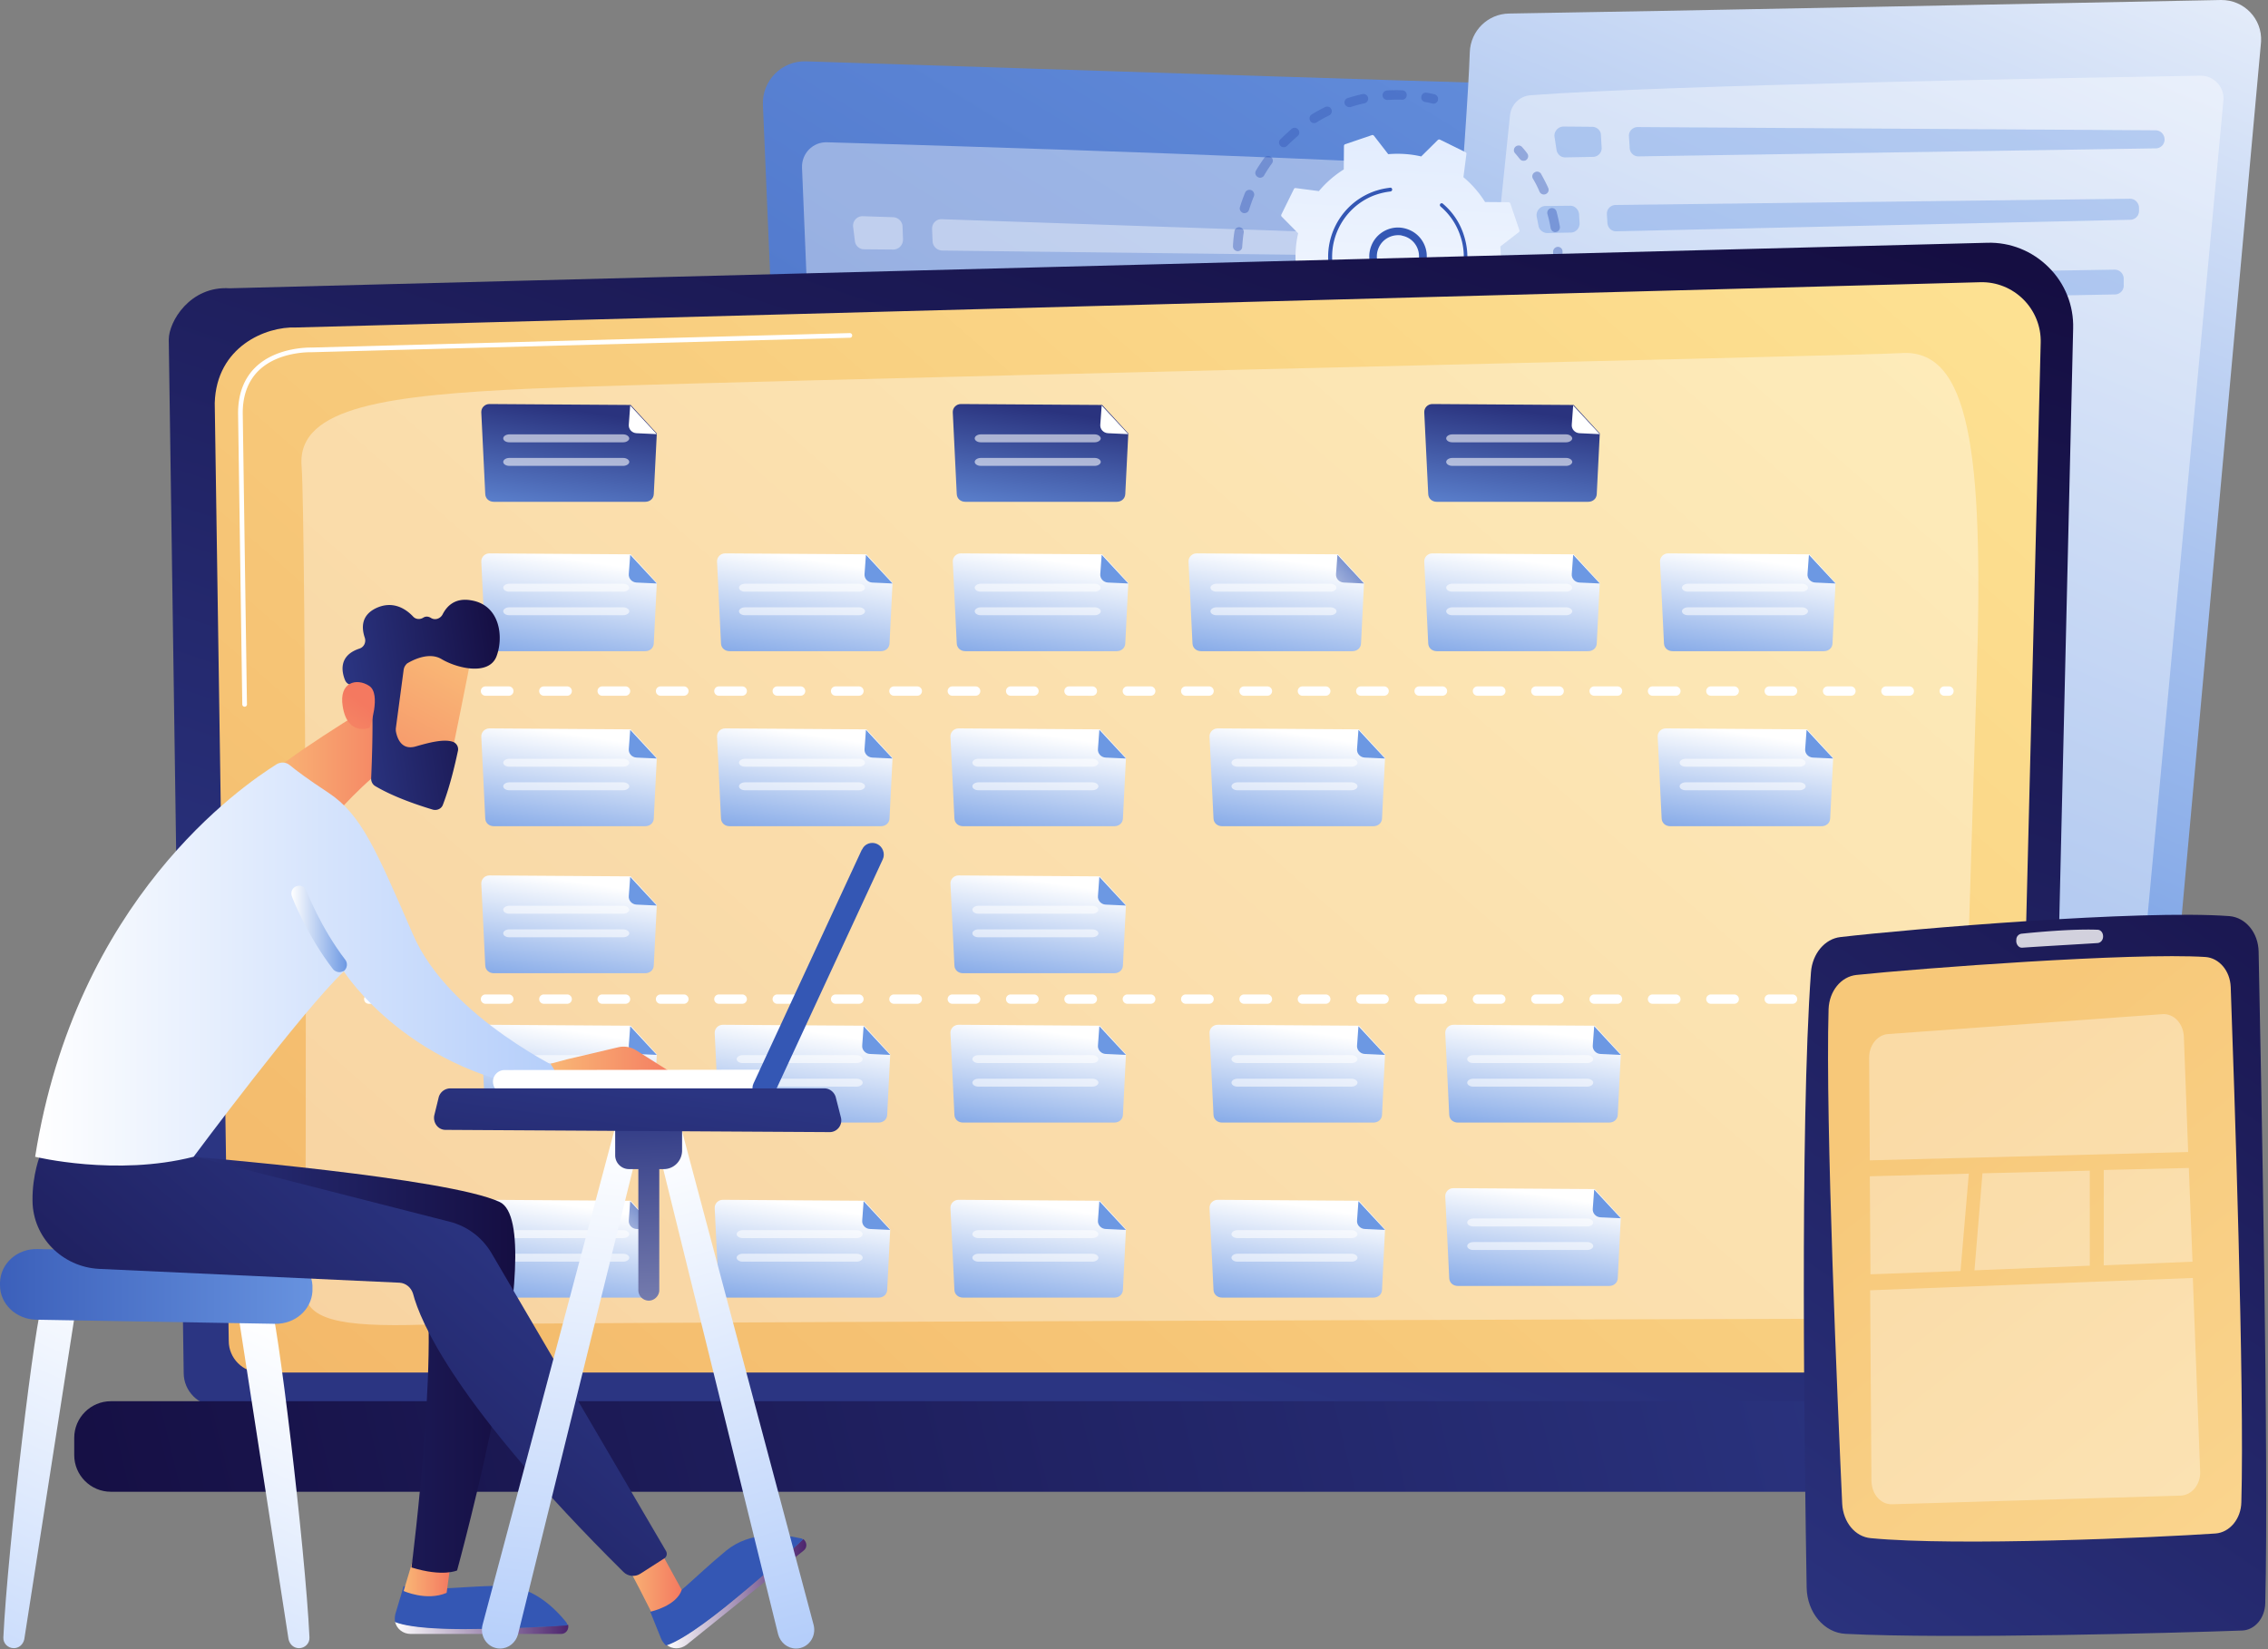 <svg xmlns="http://www.w3.org/2000/svg" width="550" height="400" fill="none"><rect width="100%" height="100%" fill="#808080" stroke="none"/><path fill="url(#a)" d="m195.159 263.777-10.15-238.322c-.243-5.896 4.558-10.758 10.454-10.576 35.314 1.155 146.057 4.74 183.68 5.835 5.471.182 9.908 4.62 10.029 10.09.912 41.088 4.498 197.842 8.145 220.513l-202.158 12.46Z"/><path fill="#fff" d="M203.304 253.323 194.491 40.65c-.122-3.404 2.613-6.26 6.078-6.139 27.655.79 138.034 4.133 172.74 7.233 2.856.243 5.105 2.614 5.287 5.47l10.151 194.561-185.443 11.548Z" opacity=".4"/><path fill="#fff" d="m217.405 73.35-6.321-.121a2.326 2.326 0 0 0-2.31 2.735l.426 2.31c.182 1.094 1.154 1.945 2.249 1.945l6.017.06a2.301 2.301 0 0 0 2.31-2.43l-.061-2.25c-.061-1.276-1.034-2.249-2.31-2.249ZM218.135 91.038l-4.134-.061a2.317 2.317 0 0 0-2.309 2.614l.243 2.127a2.311 2.311 0 0 0 2.31 2.066l3.95.061a2.3 2.3 0 0 0 2.31-2.431l-.061-2.127c-.061-1.277-1.094-2.25-2.309-2.25ZM216.615 52.685l-7.355-.243c-1.458-.061-2.552 1.215-2.37 2.613l.425 3.404a2.245 2.245 0 0 0 2.249 2.006l7.051.06c1.337 0 2.37-1.093 2.37-2.43l-.121-3.222c-.061-1.155-1.033-2.127-2.249-2.188ZM229.926 97.906l131.956 1.155a2.308 2.308 0 0 0 2.309-2.31v-1.763a2.308 2.308 0 0 0-2.309-2.31L229.865 91.22c-1.337 0-2.37 1.094-2.37 2.431l.06 2.067c.122 1.154 1.155 2.127 2.371 2.188ZM226.036 55.542l.122 2.978c.06 1.215 1.033 2.188 2.309 2.249l133.415 1.58c1.276 0 2.37-1.033 2.37-2.31 0-1.276-.972-2.248-2.249-2.31l-133.536-4.558c-1.398-.121-2.492 1.033-2.431 2.37ZM229.258 80.28l132.624.668a2.31 2.31 0 0 0 2.31-2.31v-.79a2.31 2.31 0 0 0-2.31-2.31l-132.746-2.066c-1.337 0-2.431 1.094-2.37 2.431l.06 2.127c.183 1.277 1.155 2.25 2.432 2.25Z" opacity=".38"/><path fill="url(#b)" d="M521.819 302.082 548.32 10.09c.304-5.53-4.133-10.15-9.725-10.09-33.187.67-137.305 2.736-172.618 3.283-5.167.06-9.361 4.194-9.543 9.36C355.097 51.24 335.708 266.708 332 287.981l189.819 14.101Z"/><path fill="#fff" d="m514.283 292.114 24.92-267.922c.182-3.222-2.431-5.896-5.592-5.835-25.954.425-129.707 2.248-162.407 4.74-2.735.183-4.863 2.37-5.045 5.106l-25.953 250.904 174.077 13.007Z" opacity=".4"/><path fill="#6C98E3" d="m380.686 49.902-5.896.06c-1.337 0-2.371 1.277-2.127 2.614l.425 2.188c.182 1.033 1.155 1.763 2.188 1.763l5.653-.122c1.215 0 2.188-1.094 2.127-2.31l-.121-2.127c-.122-1.215-1.094-2.127-2.249-2.066ZM377.707 67.65l-3.89.06c-1.337 0-2.309 1.217-2.127 2.493l.304 2.006c.182 1.094 1.094 1.884 2.188 1.884l3.708-.06c1.215 0 2.188-1.095 2.127-2.31l-.122-1.946c-.06-1.276-1.033-2.188-2.188-2.127ZM386.095 30.756l-6.929-.06c-1.337 0-2.37 1.215-2.188 2.491l.486 3.16c.183 1.095 1.094 1.885 2.188 1.824l6.625-.121c1.277 0 2.249-1.094 2.128-2.31l-.183-3.04c0-1.032-.972-1.944-2.127-1.944ZM388.952 73.728l123.932-2.31a2.144 2.144 0 0 0 2.128-2.248v-1.641c-.061-1.216-1.034-2.128-2.188-2.128l-124.055 2.006c-1.276 0-2.248 1.094-2.127 2.31l.122 1.945c.06 1.215 1.033 2.127 2.188 2.066ZM395.03 33.126l.182 2.796c.061 1.155 1.033 2.067 2.188 2.006l125.392-1.945a2.143 2.143 0 0 0 2.127-2.249c-.061-1.155-.973-2.127-2.188-2.127l-125.574-.79c-1.216 0-2.249 1.033-2.127 2.31ZM391.991 56.102l124.601-2.796a2.142 2.142 0 0 0 2.127-2.25v-.729c-.06-1.215-1.033-2.127-2.188-2.127l-124.722 1.52c-1.277 0-2.249 1.094-2.128 2.31l.122 2.005c.061 1.216 1.033 2.127 2.188 2.067Z" opacity=".4"/><g fill="#3457B4" opacity=".64"><path d="M369.461 38.994c-.32 0-.686-.138-.914-.457-.366-.457-.731-.914-1.142-1.371a1.11 1.11 0 0 1 .137-1.6 1.11 1.11 0 0 1 1.599.138c.411.457.822.96 1.188 1.462.411.503.32 1.234-.183 1.6-.183.182-.411.228-.685.228ZM339.76 101.823c-.64 0-1.143-.502-1.143-1.096 0-.64.503-1.143 1.097-1.189 1.188-.045 2.376-.09 3.518-.228.64-.091 1.188.366 1.28 1.005.091.64-.366 1.188-1.006 1.28a34.358 34.358 0 0 1-3.746.228Zm9.412-1.371c-.502 0-.959-.319-1.096-.822-.183-.594.183-1.234.777-1.417 1.096-.32 2.193-.64 3.29-1.05l.091-.046c.594-.229 1.234.091 1.462.685.229.594-.091 1.234-.685 1.462l-.092.046c-1.142.411-2.33.823-3.472 1.142h-.275Zm8.819-3.61c-.411 0-.776-.228-1.005-.593-.32-.549-.091-1.234.457-1.554 1.005-.594 2.011-1.188 3.016-1.873.503-.366 1.234-.229 1.599.274.366.502.229 1.233-.274 1.599a54.302 54.302 0 0 1-3.199 2.01 1.403 1.403 0 0 1-.594.138Zm7.677-5.665c-.32 0-.594-.138-.822-.366a1.104 1.104 0 0 1 .045-1.6 31.628 31.628 0 0 0 2.422-2.558c.411-.457 1.142-.549 1.599-.092.457.412.503 1.143.092 1.6-.823.96-1.691 1.828-2.605 2.696-.137.228-.457.32-.731.32Zm6.077-7.357a.92.92 0 0 1-.594-.183c-.548-.32-.685-1.051-.365-1.6.639-1.005 1.234-2.01 1.736-3.06.274-.55.96-.778 1.554-.503.548.274.777.96.502 1.553a33.084 33.084 0 0 1-1.873 3.244c-.229.32-.594.549-.96.549Zm4.067-8.636c-.137 0-.228 0-.365-.046-.594-.183-.914-.823-.732-1.462.366-1.097.686-2.24.96-3.382.137-.594.777-1.005 1.371-.868.594.137 1.005.777.868 1.371-.274 1.234-.64 2.422-1.005 3.61-.183.457-.64.777-1.097.777Zm1.874-9.368h-.092c-.64-.045-1.096-.594-1.051-1.233.046-.914.092-1.828.092-2.742v-.777c0-.64.502-1.142 1.096-1.188h.046c.64 0 1.142.503 1.142 1.097v.822c0 .96-.045 1.965-.091 2.925-.046.64-.548 1.096-1.142 1.096Zm-.503-9.504c-.548 0-1.005-.411-1.142-.96a28.669 28.669 0 0 0-.777-3.427c-.183-.594.183-1.233.777-1.416.594-.183 1.233.183 1.416.777.32 1.188.594 2.421.823 3.655.091.64-.32 1.234-.914 1.325-.046.046-.137.046-.183.046Zm-2.787-9.139c-.457 0-.869-.274-1.051-.685a25.518 25.518 0 0 0-1.6-3.153c-.319-.549-.137-1.234.457-1.554.549-.32 1.234-.137 1.554.457.594 1.097 1.188 2.194 1.691 3.336.274.594 0 1.234-.594 1.508a1.63 1.63 0 0 1-.457.091ZM333.819 101.503h-.137c-.639-.091-1.233-.182-1.873-.274a1.086 1.086 0 0 1-.914-1.325 1.086 1.086 0 0 1 1.325-.914c.594.092 1.188.183 1.737.274.639.092 1.051.64.959 1.28-.046.548-.548.959-1.097.959Z" opacity=".64"/></g><g fill="#3457B4" opacity=".64"><path d="M307.499 85.83c-.365 0-.685-.182-.913-.456-.366-.503-.732-1.006-1.051-1.554-.366-.548-.183-1.234.319-1.6.549-.365 1.234-.182 1.6.32.32.503.639.96 1.005 1.463a1.123 1.123 0 0 1-.274 1.599c-.183.183-.457.228-.686.228ZM303.661 79.25c-.411 0-.868-.228-1.051-.685a27.846 27.846 0 0 1-1.097-2.696c-.091-.229-.183-.503-.274-.731-.228-.594.091-1.234.685-1.463.594-.228 1.234.092 1.463.686.091.228.182.457.228.685.32.868.686 1.69 1.051 2.513.274.594 0 1.234-.548 1.508a.655.655 0 0 1-.457.183Zm-2.879-8.956c-.548 0-1.005-.365-1.142-.914a46.61 46.61 0 0 1-.549-3.655c-.045-.64.412-1.188 1.006-1.234.639-.046 1.188.411 1.233 1.005a29.75 29.75 0 0 0 .503 3.427 1.087 1.087 0 0 1-.914 1.325c0 .046-.046.046-.137.046Zm-.64-9.367h-.045A1.193 1.193 0 0 1 299 59.739c.046-1.234.183-2.468.366-3.656.091-.64.685-1.05 1.279-.96.64.092 1.051.686.96 1.28-.183 1.142-.275 2.285-.366 3.473 0 .594-.503 1.05-1.097 1.05Zm1.645-9.23c-.091 0-.228 0-.32-.046-.594-.183-.959-.823-.776-1.417.365-1.188.776-2.33 1.233-3.472.229-.594.914-.869 1.508-.64.594.228.869.914.64 1.508-.457 1.05-.822 2.193-1.188 3.29-.137.457-.594.777-1.097.777Zm3.793-8.59c-.183 0-.411-.047-.594-.184a1.127 1.127 0 0 1-.411-1.553 50.496 50.496 0 0 1 2.01-3.062c.366-.502 1.097-.64 1.6-.274.502.366.639 1.097.274 1.6-.686.913-1.325 1.919-1.919 2.924-.183.365-.594.548-.96.548Zm5.757-7.403c-.274 0-.594-.092-.822-.32-.457-.457-.457-1.188 0-1.6.868-.868 1.782-1.69 2.696-2.513.502-.41 1.188-.365 1.599.137.411.503.366 1.188-.137 1.6a41.665 41.665 0 0 0-2.559 2.376c-.228.183-.502.32-.777.32Zm7.357-5.85c-.365 0-.777-.182-.959-.547a1.155 1.155 0 0 1 .365-1.554 44.887 44.887 0 0 1 3.244-1.782 1.134 1.134 0 0 1 1.508.502 1.133 1.133 0 0 1-.502 1.508 28.692 28.692 0 0 0-3.062 1.691 1.104 1.104 0 0 1-.594.183Zm8.499-3.883c-.502 0-.914-.32-1.096-.777-.183-.594.137-1.234.731-1.416a51.467 51.467 0 0 1 3.564-.96 1.156 1.156 0 0 1 1.371.868c.137.594-.274 1.234-.869 1.37-1.142.23-2.239.55-3.381.915h-.32Zm9.23-1.737a1.145 1.145 0 0 1-1.142-1.05 1.167 1.167 0 0 1 1.051-1.234 33.339 33.339 0 0 1 3.701-.046c.64 0 1.143.548 1.097 1.188 0 .64-.548 1.142-1.188 1.097-1.142-.046-2.33 0-3.473.045h-.046ZM347.619 25.148c-.092 0-.183 0-.274-.045-.594-.138-1.143-.275-1.737-.366a1.087 1.087 0 0 1-.914-1.325c.092-.64.686-1.051 1.325-.914.594.091 1.234.229 1.828.366.594.137 1.005.776.868 1.37-.091.549-.594.914-1.096.914Z" opacity=".64"/></g><path fill="url(#c)" d="M349.218 33.876a.487.487 0 0 0-.549.091l-4.021 3.976c-2.559-.594-5.254-.777-7.996-.549l-3.473-4.478c-.137-.137-.32-.228-.503-.137l-6.442 2.194c-.183.045-.32.228-.32.457l-.046 5.666a25.755 25.755 0 0 0-6.032 5.255l-5.62-.732a.405.405 0 0 0-.457.275l-3.016 6.123a.487.487 0 0 0 .092.548l3.975 4.021c-.594 2.559-.777 5.255-.548 7.996l-4.478 3.473c-.137.137-.229.32-.137.503L311.84 75c.046.182.228.32.457.32l5.666.045a25.727 25.727 0 0 0 5.255 6.032l-.731 5.62a.405.405 0 0 0 .274.457l6.123 3.016a.485.485 0 0 0 .548-.091l4.021-3.976c2.559.594 5.255.777 7.997.548l3.472 4.479c.138.137.32.228.503.137l6.443-2.194c.183-.045.32-.228.32-.457l.046-5.666a25.752 25.752 0 0 0 6.031-5.255l5.621.732c.182.045.411-.092.456-.275l3.016-6.123a.485.485 0 0 0-.091-.548l-3.975-4.021c.594-2.559.776-5.255.548-7.997l4.478-3.472c.137-.137.228-.32.137-.503l-2.193-6.443c-.046-.182-.229-.32-.457-.32l-5.666-.045a25.772 25.772 0 0 0-5.255-6.032l.731-5.62a.405.405 0 0 0-.274-.457l-6.123-3.016Z"/><path fill="#3457B4" d="M339.028 69.106a7.557 7.557 0 0 1-1.462-.137c-1.828-.411-3.382-1.462-4.387-3.016-1.005-1.553-1.371-3.427-.959-5.255.411-1.828 1.462-3.381 3.015-4.386 1.554-1.006 3.427-1.371 5.255-.96 1.828.411 3.382 1.462 4.387 3.016 1.005 1.553 1.371 3.427.959 5.255-.411 1.828-1.462 3.381-3.015 4.386a7.043 7.043 0 0 1-3.793 1.097Zm0-12.063a5.2 5.2 0 0 0-2.787.822c-1.143.731-1.919 1.874-2.239 3.244-.274 1.326-.046 2.697.685 3.839a5.008 5.008 0 0 0 3.244 2.239c1.326.274 2.696.046 3.839-.686 1.142-.73 1.919-1.873 2.239-3.244.274-1.325.045-2.696-.686-3.838a5.006 5.006 0 0 0-3.244-2.24c-.32-.136-.685-.136-1.051-.136Z"/><path fill="#3457B4" d="M338.982 79.159c-7.036 0-13.616-4.433-15.992-11.47-.594-1.782-.914-3.61-.914-5.391 0-7.037 4.432-13.617 11.469-15.993.091-.046.183-.046.32-.092.959-.32 1.919-.502 2.924-.64.092 0 .183-.045.32-.045.274-.046.457.137.503.411v.046c0 .228-.183.411-.412.457a16.71 16.71 0 0 0-3.335.73c-.183.047-.366.138-.549.184-7.95 3.015-12.2 11.88-9.413 20.014 2.833 8.316 11.881 12.84 20.243 10.007 6.626-2.24 10.829-8.5 10.829-15.125 0-1.69-.274-3.427-.868-5.118a15.836 15.836 0 0 0-4.752-7.037c-.091-.091-.183-.228-.183-.365 0-.092.046-.229.092-.274.182-.183.457-.229.639-.046a16.4 16.4 0 0 1 5.027 7.448c.594 1.782.914 3.61.914 5.392 0 7.037-4.433 13.617-11.47 15.993-1.782.64-3.564.914-5.392.914Z"/><path fill="url(#d)" d="m318.237 105.067-1.279 1.508a8.202 8.202 0 0 0-2.788.045l-1.325-1.462c-.046-.045-.137-.045-.183-.045l-2.193.913c-.046.046-.091.092-.091.183l.137 1.965a7.298 7.298 0 0 0-1.92 2.011l-1.964-.092c-.092 0-.137.046-.137.092l-.869 2.193c-.045.046 0 .137.046.183l1.508 1.279a8.172 8.172 0 0 0 .046 2.787l-1.463 1.326c-.045.045-.045.137-.045.182l.914 2.194c.045.045.091.091.182.091l1.965-.137a7.309 7.309 0 0 0 2.011 1.919l-.092 1.965c0 .091.046.137.092.137l2.193.868c.046.046.137 0 .183-.045l1.279-1.508a8.178 8.178 0 0 0 2.788-.046l1.325 1.462c.045.046.137.046.183.046l2.193-.914c.046-.046.091-.091.091-.183l-.137-1.965a7.277 7.277 0 0 0 1.919-2.01l1.965.091c.092 0 .137-.045.137-.091l.868-2.194c.046-.045 0-.137-.045-.182l-1.508-1.28a8.172 8.172 0 0 0-.046-2.787l1.462-1.325c.046-.046.046-.137.046-.183l-.914-2.193c-.045-.046-.091-.092-.183-.092l-1.964.137a7.323 7.323 0 0 0-2.011-1.919l.091-1.965c0-.091-.045-.137-.091-.137l-2.193-.822a.139.139 0 0 0-.183 0Z"/><path fill="#3457B4" d="M315.678 117.679a2.642 2.642 0 0 1-2.056-1.006c-.868-1.142-.64-2.741.457-3.564.548-.411 1.234-.594 1.873-.502.686.091 1.28.457 1.691.959.868 1.142.64 2.742-.457 3.564-.411.366-.959.549-1.508.549Zm0-4.204c-.365 0-.685.137-1.005.32-.731.548-.868 1.599-.32 2.284.548.731 1.599.868 2.285.32.731-.548.868-1.599.32-2.285-.275-.365-.64-.594-1.097-.639h-.183Z" opacity=".56"/><g fill="#3457B4" opacity=".64"><path d="M323.903 106.621c-.274 0-.549-.091-.731-.274-.412-.366-.869-.686-1.325-1.005-.549-.32-.686-1.051-.366-1.554.32-.548 1.051-.685 1.554-.366.548.366 1.096.732 1.599 1.189.457.411.548 1.142.137 1.599-.183.274-.548.411-.868.411ZM324.543 125.356c-.274 0-.594-.137-.823-.366-.457-.457-.411-1.188 0-1.599.869-.868 1.6-1.828 2.148-2.924.274-.549.96-.777 1.554-.503.548.274.776.96.502 1.554-.685 1.279-1.553 2.467-2.604 3.472a1.046 1.046 0 0 1-.777.366Zm3.792-9.504c-.594 0-1.142-.503-1.142-1.097a11.753 11.753 0 0 0-.685-3.564c-.229-.594.091-1.234.685-1.462.594-.229 1.234.091 1.462.685.503 1.371.777 2.833.823 4.295.045.594-.457 1.143-1.143 1.143.046 0 .046 0 0 0ZM317.14 128.874c-.594 0-1.051-.411-1.142-1.005-.091-.64.366-1.188 1.005-1.28.549-.045 1.097-.183 1.645-.32.594-.182 1.234.183 1.417.823.183.594-.183 1.234-.823 1.416-.639.183-1.279.275-1.965.366h-.137Z" opacity=".64"/></g><g fill="#3457B4" opacity=".64"><path d="M308.047 126.406c-.228 0-.502-.091-.685-.228-.548-.411-1.051-.822-1.508-1.325-.457-.457-.457-1.188 0-1.599.457-.457 1.188-.457 1.599 0 .366.411.823.776 1.234 1.096.503.366.594 1.097.229 1.6a1.106 1.106 0 0 1-.869.456ZM303.478 119.689c-.503 0-.96-.32-1.097-.822-.32-1.234-.503-2.468-.503-3.747v-.503c.046-.64.549-1.142 1.188-1.097.64.046 1.143.549 1.097 1.188v.412c0 1.051.137 2.102.411 3.107.183.594-.182 1.234-.776 1.416-.138.046-.229.046-.32.046Zm1.325-9.961c-.183 0-.411-.046-.594-.183a1.127 1.127 0 0 1-.411-1.554 13.514 13.514 0 0 1 2.741-3.29 1.147 1.147 0 0 1 1.599.092 1.146 1.146 0 0 1-.091 1.599 10.16 10.16 0 0 0-2.285 2.742c-.182.411-.548.594-.959.594ZM312.982 103.879a1.087 1.087 0 0 1-1.097-.914c-.137-.594.275-1.234.869-1.371a14.56 14.56 0 0 1 1.964-.274 1.135 1.135 0 0 1 1.234 1.051 1.135 1.135 0 0 1-1.051 1.234c-.548.046-1.096.137-1.645.228-.091.046-.183.046-.274.046Z" opacity=".64"/></g><path fill="#3457B4" d="M315.678 121.289a5.667 5.667 0 0 1-2.285-.457 6.122 6.122 0 0 1-3.381-3.29 6.382 6.382 0 0 1-.503-2.422c0-.777.137-1.553.457-2.285a6.125 6.125 0 0 1 3.29-3.381c.046 0 .092-.046.137-.046.32-.137.64-.228.96-.274h.137c.228-.045.503.092.548.366v.091a.445.445 0 0 1-.365.457c-.366.092-.731.183-1.051.32a5.216 5.216 0 0 0-2.788 2.879c-.228.639-.365 1.279-.365 1.965 0 .685.137 1.416.411 2.056 1.142 2.65 4.25 3.884 6.9 2.741 1.965-.868 3.198-2.787 3.198-4.843 0-.686-.137-1.371-.411-2.056a5.1 5.1 0 0 0-1.736-2.194.415.415 0 0 1-.183-.365c0-.092.046-.183.091-.274.138-.183.412-.229.64-.092.914.64 1.599 1.554 2.056 2.559.32.777.503 1.599.503 2.422a6.2 6.2 0 0 1-3.747 5.666c-.868.274-1.691.457-2.513.457Z" opacity=".56"/><path fill="url(#e)" d="M496.803 333.011c0 4.415-3.622 8.037-8.037 8.037H52.584c-4.415 0-8.037-3.622-8.037-8.037L40.924 82.373c0-4.415 5.208-13.075 14.774-12.452l426.219-11.038c5.547-.17 10.924 1.981 14.886 5.944 3.963 3.905 6.113 9.282 5.944 14.886l-5.944 253.298Z"/><path fill="url(#f)" d="M488.823 325.256c0 4.189-3.453 7.641-7.642 7.641H63.113c-4.189 0-7.642-3.452-7.642-7.641L52.075 97.769c.396-13.698 12.396-18.622 19.698-18.339l408.446-10.98c3.906-.114 7.698 1.414 10.471 4.188 2.774 2.773 4.302 6.566 4.189 10.471l-6.056 242.147Z"/><path fill="#fff" d="M59.999 216.633a.567.567 0 0 1-.566-.566l-.283-18.452c0-.34.226-.566.566-.566.283 0 .566.226.566.566l.283 18.452a.567.567 0 0 1-.566.566ZM59.32 171.409a.567.567 0 0 1-.566-.566l-1.019-70.64c0-4.698 1.472-8.49 4.302-11.207 5.151-4.925 13.245-4.698 13.585-4.698l130.469-3.51c.283 0 .566.227.566.566 0 .34-.226.566-.566.566l-130.47 3.51c-.339 0-7.98-.227-12.791 4.358-2.604 2.49-3.963 6-3.963 10.358l1.02 70.641c.056.339-.227.622-.567.622.057 0 .057 0 0 0Z"/><path fill="#fff" d="M73.924 312.633c.453-18.792.283-185.318-.793-199.695-1.075-14.377 21.34-17.094 55.697-18.679 34.358-1.585 324.504-8.037 331.976-8.603 16.811-1.359 20.264 23.716 18.566 78.225-1.246 40.924-3.34 108.394-4.302 139.356-.283 9.226-7.811 16.585-17.094 16.585-69.791.169-337.41.962-355.239 1.471-20.434.623-28.981-1.188-28.811-8.66Z" opacity=".37"/><path fill="url(#g)" d="M523.237 361.821H26.887c-4.925 0-8.887-4.019-8.887-8.886v-4.189c0-4.924 4.019-8.887 8.887-8.887h496.35c4.924 0 8.886 4.019 8.886 8.887v4.189c.057 4.924-3.962 8.886-8.886 8.886Z"/><path fill="url(#h)" d="m152.941 98.222-34.245-.226c-1.132 0-2.038.906-1.981 2.038l.962 19.811c.057 1.132.962 1.868 2.094 1.868h36.679c1.132 0 2.038-.736 2.094-1.868l.736-14.717-6.339-6.906Z"/><path fill="url(#i)" d="M154.356 105.073c-1.132-.056-1.982-1.019-1.868-2.094l.339-4.641 6.453 6.962-4.924-.227Z"/><path fill="#fff" d="M151.129 105.355h-27.622c-.793 0-1.472.453-1.472.963 0 .509.623.962 1.472.962h27.622c.792 0 1.472-.453 1.472-.962-.057-.51-.68-.963-1.472-.963ZM151.129 111.072h-27.622c-.793 0-1.472.452-1.472.962 0 .509.623.962 1.472.962h27.622c.792 0 1.472-.453 1.472-.962 0-.51-.68-.962-1.472-.962Z" opacity=".58"/><path fill="url(#j)" d="m267.279 98.222-34.245-.226c-1.132 0-2.037.906-1.981 2.038l.963 19.811c.056 1.132.962 1.868 2.094 1.868h36.678c1.133 0 2.038-.736 2.095-1.868l.736-14.717-6.34-6.906Z"/><path fill="url(#k)" d="M268.694 105.073c-1.132-.056-1.981-1.019-1.867-2.094l.339-4.641 6.453 6.962-4.925-.227Z"/><path fill="#fff" d="M265.469 105.355h-27.622c-.793 0-1.472.453-1.472.963 0 .509.623.962 1.472.962h27.622c.792 0 1.472-.453 1.472-.962-.057-.51-.68-.963-1.472-.963ZM265.469 111.072h-27.622c-.793 0-1.472.452-1.472.962 0 .509.623.962 1.472.962h27.622c.792 0 1.472-.453 1.472-.962 0-.51-.68-.962-1.472-.962Z" opacity=".58"/><path fill="url(#l)" d="m381.617 98.222-34.245-.226c-1.132 0-2.038.906-1.981 2.038l.962 19.811c.057 1.132.962 1.868 2.094 1.868h36.679c1.132 0 2.038-.736 2.094-1.868l.736-14.717-6.339-6.906Z"/><path fill="url(#m)" d="M383.031 105.073c-1.132-.056-1.981-1.019-1.868-2.094l.34-4.641 6.453 6.962-4.925-.227Z"/><path fill="#fff" d="M379.805 105.355h-27.622c-.793 0-1.472.453-1.472.963 0 .509.623.962 1.472.962h27.622c.792 0 1.471-.453 1.471-.962-.056-.51-.679-.963-1.471-.963ZM379.804 111.072h-27.622c-.792 0-1.472.452-1.472.962 0 .509.623.962 1.472.962h27.622c.793 0 1.472-.453 1.472-.962 0-.51-.679-.962-1.472-.962Z" opacity=".58"/><path fill="url(#n)" d="m152.941 134.448-34.245-.227c-1.132 0-2.038.906-1.981 2.038l.962 19.811c.057 1.132.962 1.868 2.094 1.868h36.679c1.132 0 2.038-.736 2.094-1.868l.736-14.717-6.339-6.905Z"/><path fill="#6C98E3" d="M154.356 141.296c-1.132-.057-1.982-1.019-1.868-2.094l.339-4.642 6.453 6.962-4.924-.226Z"/><path fill="#fff" d="M151.129 141.581h-27.622c-.793 0-1.472.453-1.472.962 0 .509.623.962 1.472.962h27.622c.792 0 1.472-.453 1.472-.962-.057-.509-.68-.962-1.472-.962ZM151.129 147.297h-27.622c-.793 0-1.472.453-1.472.962 0 .51.623.962 1.472.962h27.622c.792 0 1.472-.452 1.472-.962 0-.509-.68-.962-1.472-.962Z" opacity=".58"/><path fill="url(#o)" d="m210.11 134.448-34.245-.227c-1.132 0-2.038.906-1.981 2.038l.962 19.811c.057 1.132.962 1.868 2.094 1.868h36.679c1.132 0 2.038-.736 2.094-1.868l.736-14.717-6.339-6.905Z"/><path fill="#6C98E3" d="M211.525 141.296c-1.133-.057-1.982-1.019-1.868-2.094l.339-4.642 6.453 6.962-4.924-.226Z"/><path fill="#fff" d="M208.3 141.58h-27.622c-.793 0-1.472.453-1.472.962 0 .51.623.963 1.472.963H208.3c.792 0 1.472-.453 1.472-.963-.057-.509-.68-.962-1.472-.962ZM208.299 147.297h-27.622c-.793 0-1.472.453-1.472.962 0 .51.623.962 1.472.962h27.622c.792 0 1.472-.452 1.472-.962 0-.509-.68-.962-1.472-.962Z" opacity=".58"/><path fill="url(#p)" d="m267.279 134.448-34.245-.227c-1.132 0-2.037.906-1.981 2.038l.963 19.811c.056 1.132.962 1.868 2.094 1.868h36.678c1.133 0 2.038-.736 2.095-1.868l.736-14.717-6.34-6.905Z"/><path fill="#6C98E3" d="M268.694 141.296c-1.132-.057-1.981-1.019-1.867-2.094l.339-4.642 6.453 6.962-4.925-.226Z"/><path fill="#fff" d="M265.469 141.58h-27.622c-.793 0-1.472.453-1.472.962 0 .51.623.963 1.472.963h27.622c.792 0 1.472-.453 1.472-.963-.057-.509-.68-.962-1.472-.962ZM265.469 147.297h-27.622c-.793 0-1.472.453-1.472.962 0 .51.623.962 1.472.962h27.622c.792 0 1.472-.452 1.472-.962 0-.509-.68-.962-1.472-.962Z" opacity=".58"/><path fill="url(#q)" d="m324.448 134.448-34.245-.227c-1.132 0-2.037.906-1.981 2.038l.962 19.811c.057 1.132.963 1.868 2.095 1.868h36.678c1.133 0 2.038-.736 2.095-1.868l.736-14.717-6.34-6.905Z"/><path fill="url(#r)" d="M325.863 141.296c-1.132-.057-1.981-1.019-1.868-2.094l.34-4.642 6.452 6.962-4.924-.226Z"/><path fill="#fff" d="M322.636 141.58h-27.622c-.792 0-1.472.453-1.472.962 0 .51.623.963 1.472.963h27.622c.793 0 1.472-.453 1.472-.963-.057-.509-.679-.962-1.472-.962ZM322.636 147.297h-27.622c-.792 0-1.472.453-1.472.962 0 .51.623.962 1.472.962h27.622c.793 0 1.472-.452 1.472-.962 0-.509-.679-.962-1.472-.962Z" opacity=".58"/><path fill="url(#s)" d="m381.617 134.448-34.245-.227c-1.132 0-2.038.906-1.981 2.038l.962 19.811c.057 1.132.962 1.868 2.094 1.868h36.679c1.132 0 2.038-.736 2.094-1.868l.736-14.717-6.339-6.905Z"/><path fill="#6C98E3" d="M383.031 141.296c-1.132-.057-1.981-1.019-1.868-2.094l.34-4.642 6.453 6.962-4.925-.226Z"/><path fill="#fff" d="M379.805 141.58h-27.622c-.793 0-1.472.453-1.472.962 0 .51.623.963 1.472.963h27.622c.792 0 1.471-.453 1.471-.963-.056-.509-.679-.962-1.471-.962ZM379.804 147.297h-27.622c-.792 0-1.472.453-1.472.962 0 .51.623.962 1.472.962h27.622c.793 0 1.472-.452 1.472-.962 0-.509-.679-.962-1.472-.962Z" opacity=".58"/><path fill="url(#t)" d="m438.786 134.448-34.245-.227c-1.132 0-2.037.906-1.981 2.038l.962 19.811c.057 1.132.963 1.868 2.095 1.868h36.678c1.132 0 2.038-.736 2.095-1.868l.735-14.717-6.339-6.905Z"/><path fill="#6C98E3" d="M440.201 141.296c-1.132-.057-1.981-1.019-1.868-2.094l.34-4.642 6.453 6.962-4.925-.226Z"/><path fill="#fff" d="M436.976 141.58h-27.623c-.792 0-1.471.453-1.471.962 0 .51.622.963 1.471.963h27.623c.792 0 1.471-.453 1.471-.963-.056-.509-.679-.962-1.471-.962ZM436.974 147.297h-27.622c-.792 0-1.472.453-1.472.962 0 .51.623.962 1.472.962h27.622c.793 0 1.472-.452 1.472-.962 0-.509-.679-.962-1.472-.962Z" opacity=".58"/><path fill="url(#u)" d="m152.941 176.9-34.245-.226c-1.132 0-2.038.905-1.981 2.038l.962 19.811c.057 1.132.962 1.867 2.094 1.867h36.679c1.132 0 2.038-.735 2.094-1.867l.736-14.717-6.339-6.906Z"/><path fill="#6C98E3" d="M154.356 183.749c-1.132-.057-1.982-1.019-1.868-2.094l.339-4.642 6.453 6.962-4.924-.226Z"/><path fill="#fff" d="M151.129 184.031h-27.622c-.793 0-1.472.453-1.472.962 0 .51.623.962 1.472.962h27.622c.792 0 1.472-.452 1.472-.962-.057-.509-.68-.962-1.472-.962ZM151.129 189.748h-27.622c-.793 0-1.472.453-1.472.962 0 .51.623.963 1.472.963h27.622c.792 0 1.472-.453 1.472-.963 0-.509-.68-.962-1.472-.962Z" opacity=".58"/><path fill="url(#v)" d="m210.11 176.9-34.245-.226c-1.132 0-2.038.905-1.981 2.038l.962 19.811c.057 1.132.962 1.867 2.094 1.867h36.679c1.132 0 2.038-.735 2.094-1.867l.736-14.717-6.339-6.906Z"/><path fill="#6C98E3" d="M211.525 183.749c-1.133-.057-1.982-1.019-1.868-2.094l.339-4.642 6.453 6.962-4.924-.226Z"/><path fill="#fff" d="M208.3 184.031h-27.622c-.793 0-1.472.453-1.472.962 0 .51.623.962 1.472.962H208.3c.792 0 1.472-.452 1.472-.962-.057-.509-.68-.962-1.472-.962ZM208.299 189.748h-27.622c-.793 0-1.472.453-1.472.962 0 .51.623.963 1.472.963h27.622c.792 0 1.472-.453 1.472-.963 0-.509-.68-.962-1.472-.962Z" opacity=".58"/><path fill="url(#w)" d="m266.713 176.9-34.245-.226c-1.132 0-2.038.905-1.981 2.038l.962 19.811c.057 1.132.962 1.867 2.094 1.867h36.679c1.132 0 2.038-.735 2.094-1.867l.736-14.717-6.339-6.906Z"/><path fill="#6C98E3" d="M268.128 183.749c-1.133-.057-1.982-1.019-1.868-2.094l.339-4.642 6.453 6.962-4.924-.226Z"/><path fill="#fff" d="M264.901 184.031h-27.622c-.792 0-1.471.453-1.471.962 0 .51.622.962 1.471.962h27.622c.793 0 1.472-.452 1.472-.962-.056-.509-.679-.962-1.472-.962ZM264.901 189.748h-27.622c-.793 0-1.472.453-1.472.962 0 .51.623.963 1.472.963h27.622c.792 0 1.472-.453 1.472-.963 0-.509-.68-.962-1.472-.962Z" opacity=".58"/><path fill="url(#x)" d="m329.542 176.9-34.245-.226c-1.132 0-2.038.905-1.981 2.038l.962 19.811c.057 1.132.963 1.867 2.095 1.867h36.678c1.132 0 2.038-.735 2.095-1.867l.735-14.717-6.339-6.906Z"/><path fill="#6C98E3" d="M330.958 183.749c-1.132-.057-1.981-1.019-1.868-2.094l.339-4.642 6.453 6.962-4.924-.226Z"/><path fill="#fff" d="M327.731 184.031h-27.622c-.793 0-1.472.453-1.472.962 0 .51.623.962 1.472.962h27.622c.792 0 1.472-.452 1.472-.962-.057-.509-.68-.962-1.472-.962ZM327.731 189.748h-27.622c-.793 0-1.472.453-1.472.962 0 .51.623.963 1.472.963h27.622c.792 0 1.472-.453 1.472-.963 0-.509-.68-.962-1.472-.962Z" opacity=".58"/><path fill="url(#y)" d="m438.219 176.9-34.245-.226c-1.132 0-2.037.905-1.981 2.038l.962 19.811c.057 1.132.963 1.867 2.095 1.867h36.678c1.132 0 2.038-.735 2.095-1.867l.736-14.717-6.34-6.906Z"/><path fill="#6C98E3" d="M439.635 183.749c-1.132-.057-1.981-1.019-1.868-2.094l.34-4.642 6.452 6.962-4.924-.226Z"/><path fill="#fff" d="M436.409 184.031h-27.622c-.792 0-1.472.453-1.472.962 0 .51.623.962 1.472.962h27.622c.793 0 1.472-.452 1.472-.962-.057-.509-.679-.962-1.472-.962ZM436.408 189.748h-27.622c-.792 0-1.472.453-1.472.962 0 .51.623.963 1.472.963h27.622c.793 0 1.472-.453 1.472-.963 0-.509-.679-.962-1.472-.962Z" opacity=".58"/><path fill="url(#z)" d="m266.713 212.56-34.245-.227c-1.132 0-2.038.906-1.981 2.038l.962 19.811c.057 1.132.962 1.868 2.094 1.868h36.679c1.132 0 2.038-.736 2.094-1.868l.736-14.717-6.339-6.905Z"/><path fill="#6C98E3" d="M268.128 219.41c-1.133-.056-1.982-1.018-1.868-2.094l.339-4.641 6.453 6.962-4.924-.227Z"/><path fill="#fff" d="M264.901 219.691h-27.622c-.792 0-1.471.453-1.471.963 0 .509.622.962 1.471.962h27.622c.793 0 1.472-.453 1.472-.962-.056-.51-.679-.963-1.472-.963ZM264.901 225.409h-27.622c-.793 0-1.472.453-1.472.962 0 .509.623.962 1.472.962h27.622c.792 0 1.472-.453 1.472-.962 0-.509-.68-.962-1.472-.962Z" opacity=".58"/><path fill="url(#A)" d="m152.941 212.56-34.245-.227c-1.132 0-2.038.906-1.981 2.038l.962 19.811c.057 1.132.962 1.868 2.094 1.868h36.679c1.132 0 2.038-.736 2.094-1.868l.736-14.717-6.339-6.905Z"/><path fill="#6C98E3" d="M154.356 219.41c-1.132-.056-1.982-1.018-1.868-2.094l.339-4.641 6.453 6.962-4.924-.227Z"/><path fill="#fff" d="M151.129 219.691h-27.622c-.793 0-1.472.453-1.472.963 0 .509.623.962 1.472.962h27.622c.792 0 1.472-.453 1.472-.962-.057-.51-.68-.963-1.472-.963ZM151.129 225.409h-27.622c-.793 0-1.472.453-1.472.962 0 .509.623.962 1.472.962h27.622c.792 0 1.472-.453 1.472-.962 0-.509-.68-.962-1.472-.962Z" opacity=".58"/><path fill="url(#B)" d="m152.941 248.786-34.245-.227c-1.132 0-2.038.906-1.981 2.038l.962 19.811c.057 1.132.962 1.868 2.094 1.868h36.679c1.132 0 2.038-.736 2.094-1.868l.736-14.717-6.339-6.905Z"/><path fill="#6C98E3" d="M154.356 255.636c-1.132-.056-1.982-1.019-1.868-2.094l.339-4.641 6.453 6.962-4.924-.227Z"/><path fill="#fff" d="M151.129 255.918h-27.622c-.793 0-1.472.453-1.472.962 0 .51.623.962 1.472.962h27.622c.792 0 1.472-.452 1.472-.962-.057-.509-.68-.962-1.472-.962ZM151.129 261.634h-27.622c-.793 0-1.472.453-1.472.963 0 .509.623.962 1.472.962h27.622c.792 0 1.472-.453 1.472-.962 0-.51-.68-.963-1.472-.963Z" opacity=".58"/><path fill="url(#C)" d="m209.544 248.786-34.244-.227c-1.133 0-2.038.906-1.982 2.038l.963 19.811c.056 1.132.962 1.868 2.094 1.868h36.679c1.132 0 2.037-.736 2.094-1.868l.736-14.717-6.34-6.905Z"/><path fill="#6C98E3" d="M210.959 255.636c-1.132-.056-1.981-1.019-1.868-2.094l.34-4.641 6.453 6.962-4.925-.227Z"/><path fill="#fff" d="M207.733 255.918h-27.622c-.792 0-1.471.453-1.471.963 0 .509.622.962 1.471.962h27.622c.793 0 1.472-.453 1.472-.962-.056-.51-.679-.963-1.472-.963ZM207.733 261.634h-27.622c-.793 0-1.472.453-1.472.963 0 .509.623.962 1.472.962h27.622c.792 0 1.472-.453 1.472-.962 0-.51-.68-.963-1.472-.963Z" opacity=".58"/><path fill="url(#D)" d="m209.544 291.238-34.244-.226c-1.133 0-2.038.905-1.982 2.038l.963 19.81c.056 1.133.962 1.868 2.094 1.868h36.679c1.132 0 2.037-.735 2.094-1.868l.736-14.716-6.34-6.906Z"/><path fill="#6C98E3" d="M210.959 298.087c-1.132-.057-1.981-1.019-1.868-2.094l.34-4.642 6.453 6.962-4.925-.226Z"/><path fill="#fff" d="M207.733 298.37h-27.622c-.792 0-1.471.453-1.471.963 0 .509.622.962 1.471.962h27.622c.793 0 1.472-.453 1.472-.962-.056-.51-.679-.963-1.472-.963ZM207.733 304.088h-27.622c-.793 0-1.472.452-1.472.962 0 .509.623.962 1.472.962h27.622c.792 0 1.472-.453 1.472-.962 0-.51-.68-.962-1.472-.962Z" opacity=".58"/><path fill="url(#E)" d="m266.713 291.238-34.245-.226c-1.132 0-2.038.905-1.981 2.038l.962 19.81c.057 1.133.962 1.868 2.094 1.868h36.679c1.132 0 2.038-.735 2.094-1.868l.736-14.716-6.339-6.906Z"/><path fill="#6C98E3" d="M268.128 298.087c-1.133-.057-1.982-1.019-1.868-2.094l.339-4.642 6.453 6.962-4.924-.226Z"/><path fill="#fff" d="M264.901 298.37h-27.622c-.792 0-1.471.453-1.471.963 0 .509.622.962 1.471.962h27.622c.793 0 1.472-.453 1.472-.962-.056-.51-.679-.963-1.472-.963ZM264.901 304.088h-27.622c-.793 0-1.472.452-1.472.962 0 .509.623.962 1.472.962h27.622c.792 0 1.472-.453 1.472-.962 0-.51-.68-.962-1.472-.962Z" opacity=".58"/><path fill="url(#F)" d="m329.542 291.238-34.245-.226c-1.132 0-2.038.905-1.981 2.038l.962 19.81c.057 1.133.963 1.868 2.095 1.868h36.678c1.132 0 2.038-.735 2.095-1.868l.735-14.716-6.339-6.906Z"/><path fill="#6C98E3" d="M330.958 298.087c-1.132-.057-1.981-1.019-1.868-2.094l.339-4.642 6.453 6.962-4.924-.226Z"/><path fill="#fff" d="M327.731 298.37h-27.622c-.793 0-1.472.453-1.472.963 0 .509.623.962 1.472.962h27.622c.792 0 1.472-.453 1.472-.962-.057-.51-.68-.963-1.472-.963ZM327.731 304.088h-27.622c-.793 0-1.472.452-1.472.962 0 .509.623.962 1.472.962h27.622c.792 0 1.472-.453 1.472-.962 0-.51-.68-.962-1.472-.962Z" opacity=".58"/><path fill="url(#G)" d="m266.713 248.786-34.245-.227c-1.132 0-2.038.906-1.981 2.038l.962 19.811c.057 1.132.962 1.868 2.094 1.868h36.679c1.132 0 2.038-.736 2.094-1.868l.736-14.717-6.339-6.905Z"/><path fill="#6C98E3" d="M268.128 255.636c-1.133-.056-1.982-1.019-1.868-2.094l.339-4.641 6.453 6.962-4.924-.227Z"/><path fill="#fff" d="M264.901 255.918h-27.622c-.792 0-1.471.453-1.471.963 0 .509.622.962 1.471.962h27.622c.793 0 1.472-.453 1.472-.962-.056-.51-.679-.963-1.472-.963ZM264.901 261.634h-27.622c-.793 0-1.472.453-1.472.963 0 .509.623.962 1.472.962h27.622c.792 0 1.472-.453 1.472-.962 0-.51-.68-.963-1.472-.963Z" opacity=".58"/><path fill="url(#H)" d="m329.542 248.786-34.245-.227c-1.132 0-2.038.906-1.981 2.038l.962 19.811c.057 1.132.963 1.868 2.095 1.868h36.678c1.132 0 2.038-.736 2.095-1.868l.735-14.717-6.339-6.905Z"/><path fill="#6C98E3" d="M330.958 255.636c-1.132-.056-1.981-1.019-1.868-2.094l.339-4.641 6.453 6.962-4.924-.227Z"/><path fill="#fff" d="M327.731 255.918h-27.622c-.793 0-1.472.453-1.472.963 0 .509.623.962 1.472.962h27.622c.792 0 1.472-.453 1.472-.962-.057-.51-.68-.963-1.472-.963ZM327.731 261.634h-27.622c-.793 0-1.472.453-1.472.963 0 .509.623.962 1.472.962h27.622c.792 0 1.472-.453 1.472-.962 0-.51-.68-.963-1.472-.963Z" opacity=".58"/><path fill="url(#I)" d="m386.71 248.786-34.244-.227c-1.133 0-2.038.906-1.982 2.038l.963 19.811c.056 1.132.962 1.868 2.094 1.868h36.679c1.132 0 2.037-.736 2.094-1.868l.736-14.717-6.34-6.905Z"/><path fill="#6C98E3" d="M388.125 255.636c-1.132-.056-1.981-1.019-1.868-2.094l.34-4.641 6.453 6.962-4.925-.227Z"/><path fill="#fff" d="M384.899 255.918h-27.622c-.793 0-1.472.453-1.472.963 0 .509.623.962 1.472.962h27.622c.792 0 1.472-.453 1.472-.962-.057-.51-.68-.963-1.472-.963ZM384.899 261.634h-27.622c-.793 0-1.472.453-1.472.963 0 .509.623.962 1.472.962h27.622c.792 0 1.472-.453 1.472-.962 0-.51-.68-.963-1.472-.963Z" opacity=".58"/><path fill="url(#J)" d="m386.71 288.409-34.244-.227c-1.133 0-2.038.906-1.982 2.038l.963 19.811c.056 1.132.962 1.868 2.094 1.868h36.679c1.132 0 2.037-.736 2.094-1.868l.736-14.717-6.34-6.905Z"/><path fill="#6C98E3" d="M388.125 295.258c-1.132-.057-1.981-1.019-1.868-2.094l.34-4.642 6.453 6.962-4.925-.226Z"/><path fill="#fff" d="M384.899 295.54h-27.622c-.793 0-1.472.453-1.472.962 0 .51.623.962 1.472.962h27.622c.792 0 1.472-.452 1.472-.962-.057-.509-.68-.962-1.472-.962ZM384.899 301.258h-27.622c-.793 0-1.472.452-1.472.962 0 .509.623.962 1.472.962h27.622c.792 0 1.472-.453 1.472-.962 0-.51-.68-.962-1.472-.962Z" opacity=".58"/><path fill="url(#K)" d="m152.941 291.238-34.245-.226c-1.132 0-2.038.905-1.981 2.038l.962 19.81c.057 1.133.962 1.868 2.094 1.868h36.679c1.132 0 2.038-.735 2.094-1.868l.736-14.716-6.339-6.906Z"/><path fill="url(#L)" d="M154.356 298.087c-1.132-.057-1.982-1.019-1.868-2.094l.339-4.642 6.453 6.962-4.924-.226Z"/><path fill="#fff" d="M151.129 298.37h-27.622c-.793 0-1.472.453-1.472.962 0 .51.623.963 1.472.963h27.622c.792 0 1.472-.453 1.472-.963-.057-.509-.68-.962-1.472-.962ZM151.129 304.087h-27.622c-.793 0-1.472.453-1.472.963 0 .509.623.962 1.472.962h27.622c.792 0 1.472-.453 1.472-.962 0-.51-.68-.963-1.472-.963Z" opacity=".58"/><path fill="#fff" d="M472.633 168.749h-1.132a1.135 1.135 0 0 1-1.132-1.132c0-.623.509-1.132 1.132-1.132h1.132c.623 0 1.132.509 1.132 1.132 0 .623-.509 1.132-1.132 1.132Zm-9.623 0h-5.66a1.135 1.135 0 0 1-1.132-1.132c0-.623.51-1.132 1.132-1.132h5.66c.623 0 1.133.509 1.133 1.132 0 .623-.51 1.132-1.133 1.132Zm-14.15 0h-5.661a1.135 1.135 0 0 1-1.132-1.132c0-.623.51-1.132 1.132-1.132h5.661c.622 0 1.132.509 1.132 1.132 0 .623-.51 1.132-1.132 1.132Zm-14.151 0h-5.66a1.135 1.135 0 0 1-1.132-1.132c0-.623.509-1.132 1.132-1.132h5.66c.623 0 1.132.509 1.132 1.132 0 .623-.509 1.132-1.132 1.132Zm-14.151 0h-5.66a1.135 1.135 0 0 1-1.132-1.132c0-.623.509-1.132 1.132-1.132h5.66c.623 0 1.132.509 1.132 1.132 0 .623-.509 1.132-1.132 1.132Zm-14.15 0h-5.661a1.135 1.135 0 0 1-1.132-1.132c0-.623.51-1.132 1.132-1.132h5.661c.622 0 1.132.509 1.132 1.132 0 .623-.51 1.132-1.132 1.132Zm-14.151 0h-5.66a1.135 1.135 0 0 1-1.132-1.132c0-.623.509-1.132 1.132-1.132h5.66c.623 0 1.132.509 1.132 1.132 0 .623-.509 1.132-1.132 1.132Zm-14.151 0h-5.66a1.135 1.135 0 0 1-1.132-1.132c0-.623.509-1.132 1.132-1.132h5.66c.623 0 1.132.509 1.132 1.132 0 .623-.509 1.132-1.132 1.132Zm-14.15 0h-5.661a1.135 1.135 0 0 1-1.132-1.132c0-.623.51-1.132 1.132-1.132h5.661c.622 0 1.132.509 1.132 1.132 0 .623-.51 1.132-1.132 1.132Zm-14.151 0h-5.66a1.136 1.136 0 0 1-1.133-1.132c0-.623.51-1.132 1.133-1.132h5.66c.622 0 1.132.509 1.132 1.132 0 .623-.51 1.132-1.132 1.132Zm-14.151 0h-5.66a1.135 1.135 0 0 1-1.132-1.132c0-.623.509-1.132 1.132-1.132h5.66c.623 0 1.132.509 1.132 1.132 0 .623-.509 1.132-1.132 1.132Zm-14.151 0h-5.66a1.135 1.135 0 0 1-1.132-1.132c0-.623.509-1.132 1.132-1.132h5.66c.623 0 1.132.509 1.132 1.132 0 .623-.509 1.132-1.132 1.132Zm-14.15 0h-5.661a1.135 1.135 0 0 1-1.132-1.132c0-.623.51-1.132 1.132-1.132h5.661c.622 0 1.132.509 1.132 1.132 0 .623-.51 1.132-1.132 1.132Zm-14.151 0h-5.66a1.135 1.135 0 0 1-1.132-1.132c0-.623.509-1.132 1.132-1.132h5.66c.623 0 1.132.509 1.132 1.132 0 .623-.509 1.132-1.132 1.132Zm-14.151 0h-5.66a1.135 1.135 0 0 1-1.132-1.132c0-.623.509-1.132 1.132-1.132h5.66c.623 0 1.132.509 1.132 1.132 0 .623-.509 1.132-1.132 1.132Zm-14.15 0h-5.661a1.135 1.135 0 0 1-1.132-1.132c0-.623.51-1.132 1.132-1.132h5.661c.622 0 1.132.509 1.132 1.132 0 .623-.51 1.132-1.132 1.132Zm-14.151 0h-5.66a1.135 1.135 0 0 1-1.132-1.132c0-.623.509-1.132 1.132-1.132h5.66c.623 0 1.132.509 1.132 1.132 0 .623-.509 1.132-1.132 1.132Zm-14.151 0h-5.66a1.135 1.135 0 0 1-1.132-1.132c0-.623.509-1.132 1.132-1.132h5.66c.623 0 1.132.509 1.132 1.132 0 .623-.509 1.132-1.132 1.132Zm-14.151 0h-5.66a1.135 1.135 0 0 1-1.132-1.132c0-.623.51-1.132 1.132-1.132h5.66c.623 0 1.133.509 1.133 1.132 0 .623-.51 1.132-1.133 1.132Zm-14.15 0h-5.661a1.135 1.135 0 0 1-1.132-1.132c0-.623.51-1.132 1.132-1.132h5.661c.622 0 1.132.509 1.132 1.132 0 .623-.51 1.132-1.132 1.132Zm-14.151 0h-5.66a1.135 1.135 0 0 1-1.132-1.132c0-.623.509-1.132 1.132-1.132h5.66c.623 0 1.132.509 1.132 1.132 0 .623-.509 1.132-1.132 1.132Zm-14.151 0h-5.66a1.135 1.135 0 0 1-1.132-1.132c0-.623.509-1.132 1.132-1.132h5.66c.623 0 1.132.509 1.132 1.132 0 .623-.509 1.132-1.132 1.132Zm-14.15 0h-5.661a1.135 1.135 0 0 1-1.132-1.132c0-.623.51-1.132 1.132-1.132h5.661c.622 0 1.132.509 1.132 1.132 0 .623-.51 1.132-1.132 1.132Zm-14.151 0h-5.66a1.135 1.135 0 0 1-1.132-1.132c0-.623.509-1.132 1.132-1.132h5.66c.623 0 1.132.509 1.132 1.132 0 .623-.509 1.132-1.132 1.132Zm-14.151 0h-5.66a1.135 1.135 0 0 1-1.132-1.132c0-.623.509-1.132 1.132-1.132h5.66c.623 0 1.132.509 1.132 1.132 0 .623-.509 1.132-1.132 1.132Zm-14.15 0h-5.661a1.135 1.135 0 0 1-1.132-1.132c0-.623.51-1.132 1.132-1.132h5.661c.622 0 1.132.509 1.132 1.132 0 .623-.51 1.132-1.132 1.132Zm-14.151 0h-5.66a1.135 1.135 0 0 1-1.132-1.132c0-.623.509-1.132 1.132-1.132h5.66c.622 0 1.132.509 1.132 1.132 0 .623-.51 1.132-1.132 1.132Zm-14.15 0h-5.661a1.135 1.135 0 0 1-1.132-1.132c0-.623.51-1.132 1.132-1.132h5.66c.623 0 1.132.509 1.132 1.132 0 .623-.51 1.132-1.132 1.132ZM472.633 243.466h-1.132a1.135 1.135 0 0 1-1.132-1.132c0-.622.509-1.132 1.132-1.132h1.132c.623 0 1.132.51 1.132 1.132 0 .623-.509 1.132-1.132 1.132Zm-9.623 0h-5.66a1.135 1.135 0 0 1-1.132-1.132c0-.622.51-1.132 1.132-1.132h5.66c.623 0 1.133.51 1.133 1.132 0 .623-.51 1.132-1.133 1.132Zm-14.15 0h-5.661a1.135 1.135 0 0 1-1.132-1.132c0-.622.51-1.132 1.132-1.132h5.661c.622 0 1.132.51 1.132 1.132 0 .623-.51 1.132-1.132 1.132Zm-14.151 0h-5.66a1.135 1.135 0 0 1-1.132-1.132c0-.622.509-1.132 1.132-1.132h5.66c.623 0 1.132.51 1.132 1.132 0 .623-.509 1.132-1.132 1.132Zm-14.151 0h-5.66a1.135 1.135 0 0 1-1.132-1.132c0-.622.509-1.132 1.132-1.132h5.66c.623 0 1.132.51 1.132 1.132 0 .623-.509 1.132-1.132 1.132Zm-14.15 0h-5.661a1.135 1.135 0 0 1-1.132-1.132c0-.622.51-1.132 1.132-1.132h5.661c.622 0 1.132.51 1.132 1.132 0 .623-.51 1.132-1.132 1.132Zm-14.151 0h-5.66a1.135 1.135 0 0 1-1.132-1.132c0-.622.509-1.132 1.132-1.132h5.66c.623 0 1.132.51 1.132 1.132 0 .623-.509 1.132-1.132 1.132Zm-14.151 0h-5.66a1.135 1.135 0 0 1-1.132-1.132c0-.622.509-1.132 1.132-1.132h5.66c.623 0 1.132.51 1.132 1.132 0 .623-.509 1.132-1.132 1.132Zm-14.15 0h-5.661a1.135 1.135 0 0 1-1.132-1.132c0-.622.51-1.132 1.132-1.132h5.661c.622 0 1.132.51 1.132 1.132 0 .623-.51 1.132-1.132 1.132Zm-14.151 0h-5.66a1.136 1.136 0 0 1-1.133-1.132c0-.622.51-1.132 1.133-1.132h5.66c.622 0 1.132.51 1.132 1.132 0 .623-.51 1.132-1.132 1.132Zm-14.151 0h-5.66a1.135 1.135 0 0 1-1.132-1.132c0-.622.509-1.132 1.132-1.132h5.66c.623 0 1.132.51 1.132 1.132 0 .623-.509 1.132-1.132 1.132Zm-14.151 0h-5.66a1.135 1.135 0 0 1-1.132-1.132c0-.622.509-1.132 1.132-1.132h5.66c.623 0 1.132.51 1.132 1.132 0 .623-.509 1.132-1.132 1.132Zm-14.15 0h-5.661a1.135 1.135 0 0 1-1.132-1.132c0-.622.51-1.132 1.132-1.132h5.661c.622 0 1.132.51 1.132 1.132 0 .623-.51 1.132-1.132 1.132Zm-14.151 0h-5.66a1.135 1.135 0 0 1-1.132-1.132c0-.622.509-1.132 1.132-1.132h5.66c.623 0 1.132.51 1.132 1.132 0 .623-.509 1.132-1.132 1.132Zm-14.151 0h-5.66a1.135 1.135 0 0 1-1.132-1.132c0-.622.509-1.132 1.132-1.132h5.66c.623 0 1.132.51 1.132 1.132 0 .623-.509 1.132-1.132 1.132Zm-14.15 0h-5.661a1.135 1.135 0 0 1-1.132-1.132c0-.622.51-1.132 1.132-1.132h5.661c.622 0 1.132.51 1.132 1.132 0 .623-.51 1.132-1.132 1.132Zm-14.151 0h-5.66a1.135 1.135 0 0 1-1.132-1.132c0-.622.509-1.132 1.132-1.132h5.66c.623 0 1.132.51 1.132 1.132 0 .623-.509 1.132-1.132 1.132Zm-14.151 0h-5.66a1.135 1.135 0 0 1-1.132-1.132c0-.622.509-1.132 1.132-1.132h5.66c.623 0 1.132.51 1.132 1.132 0 .623-.509 1.132-1.132 1.132Zm-14.151 0h-5.66a1.135 1.135 0 0 1-1.132-1.132c0-.622.51-1.132 1.132-1.132h5.66c.623 0 1.133.51 1.133 1.132 0 .623-.51 1.132-1.133 1.132Zm-14.15 0h-5.661a1.135 1.135 0 0 1-1.132-1.132c0-.622.51-1.132 1.132-1.132h5.661c.622 0 1.132.51 1.132 1.132 0 .623-.51 1.132-1.132 1.132Zm-14.151 0h-5.66a1.135 1.135 0 0 1-1.132-1.132c0-.622.509-1.132 1.132-1.132h5.66c.623 0 1.132.51 1.132 1.132 0 .623-.509 1.132-1.132 1.132Zm-14.151 0h-5.66a1.135 1.135 0 0 1-1.132-1.132c0-.622.509-1.132 1.132-1.132h5.66c.623 0 1.132.51 1.132 1.132 0 .623-.509 1.132-1.132 1.132Zm-14.15 0h-5.661a1.135 1.135 0 0 1-1.132-1.132c0-.622.51-1.132 1.132-1.132h5.661c.622 0 1.132.51 1.132 1.132 0 .623-.51 1.132-1.132 1.132Zm-14.151 0h-5.66a1.135 1.135 0 0 1-1.132-1.132c0-.622.509-1.132 1.132-1.132h5.66c.623 0 1.132.51 1.132 1.132 0 .623-.509 1.132-1.132 1.132Zm-14.151 0h-5.66a1.135 1.135 0 0 1-1.132-1.132c0-.622.509-1.132 1.132-1.132h5.66c.623 0 1.132.51 1.132 1.132 0 .623-.509 1.132-1.132 1.132Zm-14.15 0h-5.661a1.135 1.135 0 0 1-1.132-1.132c0-.622.51-1.132 1.132-1.132h5.661c.622 0 1.132.51 1.132 1.132 0 .623-.51 1.132-1.132 1.132Zm-14.151 0h-5.66a1.135 1.135 0 0 1-1.132-1.132c0-.622.509-1.132 1.132-1.132h5.66c.622 0 1.132.51 1.132 1.132 0 .623-.51 1.132-1.132 1.132Zm-14.15 0h-5.661a1.135 1.135 0 0 1-1.132-1.132c0-.622.51-1.132 1.132-1.132h5.66c.623 0 1.132.51 1.132 1.132 0 .623-.51 1.132-1.132 1.132Z"/><path fill="url(#M)" d="M10.423 315.557c-1.722 2.538-8.61 60.272-9.607 81.572-.09 1.45 1.088 2.628 2.538 2.628 1.269 0 2.266-.906 2.537-2.175L18.4 317.279l-7.976-1.722Z"/><path fill="url(#N)" d="M65.439 315.557c1.722 2.538 8.61 60.272 9.607 81.572.09 1.45-1.087 2.628-2.538 2.628-1.268 0-2.265-.906-2.537-2.175L57.554 317.37l7.885-1.813Z"/><path fill="url(#O)" d="M0 311.115v.635c0 4.531 3.897 8.247 8.792 8.338l57.915.997c4.804.091 8.792-3.353 9.064-7.885v-.544c.272-4.622-3.716-8.61-8.701-8.701l-57.916-.997C4.17 302.777.091 306.493 0 311.115Z"/><path fill="url(#P)" d="M112.66 395.042c-10.332 0-14.864-.906-16.858-1.722.363 1.722 1.904 2.991 3.807 2.991h36.435c1.269 0 1.994-1.178 1.722-2.266-4.169.453-13.051.997-25.106.997Z"/><path fill="url(#Q)" d="M137.676 394.227c-.091-.182-.182-.454-.272-.635-2.81-3.535-8.339-9.063-15.952-8.973-11.148.182-14.955 1.36-23.565.091l-1.994 6.707a5.009 5.009 0 0 0-.09 1.994c1.993.816 6.616 1.722 16.857 1.722 12.055-.091 20.937-.634 25.016-.906Z"/><path fill="url(#R)" d="m100.424 377.369-2.538 8.52s5.529 2.537 10.423.453l.997-7.342-8.882-1.631Z"/><path fill="url(#S)" d="M175.833 389.695c-8.066 6.435-12.145 8.611-14.229 9.245 1.359 1.088 3.353 1.178 4.894 0l28.369-22.84c.997-.725.815-2.175-.091-2.81-2.991 2.901-9.517 8.883-18.943 16.405Z"/><path fill="url(#T)" d="M194.775 373.381c-.181-.09-.362-.272-.634-.272-4.351-.997-12.145-1.812-18.037 2.991-8.519 7.07-10.785 10.423-18.398 14.865l2.628 6.525c.272.635.725 1.179 1.178 1.632 2.085-.635 6.163-2.81 14.23-9.245 9.517-7.704 16.042-13.686 19.033-16.496Z"/><path fill="url(#U)" d="M46.95 280.571s61.631 5.075 74.229 10.967c12.599 5.982-10.332 89.366-10.332 89.366s-3.444 1.631-11.057-.725c0 0 7.885-61.541 1.994-74.865l-66.708-10.876 11.873-13.867Z"/><path fill="url(#V)" d="M151.724 379.181c.543.544 6.163 11.692 6.163 11.692s6.163-1.359 7.432-5.256l-5.529-10.061-8.066 3.625Z"/><path fill="url(#W)" d="M9.79 280.028s-1.995 4.803-1.904 11.239c.09 8.882 7.25 16.042 16.133 16.495l72.87 3.354c1.541.09 2.81 1.178 3.263 2.628 1.722 6.616 10.061 26.919 51.028 67.523 1.087 1.088 2.809 1.269 4.078.453l5.801-3.716c.634-.362.816-1.178.453-1.812l-42.417-72.418c-2.266-3.716-5.801-6.344-9.97-7.432L47.04 280.481l-37.25-.453Z"/><path fill="url(#X)" d="M94.352 168.547s-20.484 12.145-28.46 18.852l16.405 9.154s8.882-10.242 17.311-14.502l-5.257-13.504Z"/><path fill="url(#Y)" d="M8.52 280.571s19.668 4.804 38.43 0c0 0 26.284-35.347 36.435-44.955 0 0 16.224 25.559 52.296 29.185l1.994-4.532s-28.731-13.233-37.523-33.626c-8.882-20.302-12.416-29.003-20.483-34.35-4.985-3.263-7.976-5.529-9.517-6.798-.815-.634-1.994-.725-2.99-.181-8.52 5.347-48.762 32.81-58.641 95.257Z"/><path fill="url(#Z)" d="M82.297 235.797c-.544 0-1.178-.272-1.54-.725-6.345-8.248-9.88-17.311-9.97-17.674-.363-.997.09-2.085 1.087-2.447.997-.363 2.085.091 2.447 1.088 0 .09 3.445 8.972 9.426 16.767.635.816.454 2.085-.362 2.719-.272.091-.725.272-1.088.272Z"/><path fill="url(#aa)" d="m133.506 258.002 4.078-1.088 12.327-2.9c1.45-.362 3.081-.091 4.35.725l10.605 6.707-29.276-.09-2.084-3.354Z"/><path fill="url(#ab)" d="M114.291 158.939c.091.454-5.619 28.279-5.619 28.279l-15.861-3.626 1.45-27.19s19.033-4.623 20.03 2.537Z"/><path fill="url(#ac)" d="m97.887 162.473-1.903 14.23v.544c.18 1.088.997 4.894 4.803 3.807 3.444-.997 6.707-1.813 8.882-1.179a1.92 1.92 0 0 1 1.36 2.357c-.544 2.538-1.813 8.248-3.625 12.961-.363.997-1.451 1.45-2.448 1.178-2.991-.906-9.244-2.9-13.957-5.71-.635-.363-.997-1.088-.997-1.813.18-3.625.543-14.592.18-17.583-.362-2.9-3.896-4.622-5.437-5.257-.544-.181-.907-.634-1.088-1.087-.725-1.813-1.722-5.892 3.535-7.614 1.088-.362 1.631-1.541 1.269-2.628-.725-2.175-1.088-5.438 2.9-7.251 4.079-1.813 7.16.363 8.792 2.085.634.725 1.722.815 2.538.272.453-.272 1.087-.363 1.812.09.997.635 2.266.181 2.81-.816.997-1.994 2.991-4.169 6.979-3.444 7.069 1.179 7.885 9.064 6.072 13.686-1.903 4.623-9.516 2.81-13.323.544-2.9-1.722-6.707.091-8.338 1.088-.454.453-.725.906-.816 1.54Z"/><path fill="url(#ad)" d="M89.639 176.522s2.9-8.157-.09-10.151c-2.992-1.994-7.433-.997-6.436 4.985 1.178 7.341 6.526 5.166 6.526 5.166Z"/><path fill="url(#ae)" d="M122.176 265.156h.182l62.538-.09a2.823 2.823 0 0 0 2.809-2.81 2.823 2.823 0 0 0-2.809-2.81l-62.538.091a2.824 2.824 0 0 0-2.81 2.81c0 1.541 1.178 2.809 2.628 2.809Z"/><path fill="url(#af)" d="M209.096 205.978s0 .091-.091.091l-26.284 56.737c-.635 1.36 0 3.082 1.359 3.716 1.36.635 3.082.091 3.716-1.359l26.285-56.738c.634-1.359 0-3.081-1.36-3.716-1.359-.634-2.991-.09-3.625 1.269Z"/><path fill="url(#ag)" d="M150.001 270.329c-.272 1.088-26.375 98.974-32.991 123.808-.725 2.9 1.359 5.71 4.26 5.71 2.084 0 3.806-1.45 4.35-3.444l29.003-117.463-4.622-8.611Z"/><path fill="url(#ah)" d="M164.321 270.329c.272 1.088 26.375 98.974 32.991 123.808.725 2.9-1.359 5.71-4.26 5.71-2.084 0-3.806-1.45-4.35-3.444L159.699 278.94l4.622-8.611Z"/><path fill="url(#ai)" d="M165.409 267.156h-16.224v13.052a3.346 3.346 0 0 0 3.354 3.353h2.265v29.366a2.534 2.534 0 0 0 2.538 2.538c1.36 0 2.538-1.178 2.538-2.538v-29.366h1.088c2.447 0 4.441-1.994 4.441-4.531v-11.874Z"/><path fill="url(#aj)" d="M109.215 263.985h90.726c1.269 0 2.356.906 2.719 2.084l1.269 4.985c.453 1.813-.907 3.535-2.719 3.535l-93.173-.544c-1.813 0-3.082-1.722-2.719-3.535l1.087-4.441a2.938 2.938 0 0 1 2.81-2.084Z"/><path fill="url(#ak)" d="M547.727 230.825c.564 27.886 2.499 123.954 1.612 158.045-.081 3.627-2.579 6.528-5.642 6.609-15.232.564-71.164 2.095-96.148.806-5.158-.242-9.349-5.158-9.43-11.284-.483-29.255-1.692-111.541 1.048-149.179.323-4.513 3.385-8.14 7.173-8.543 16.602-1.934 72.776-6.689 94.295-5.077 3.949.322 7.012 4.03 7.092 8.623Z"/><path fill="url(#al)" d="M540.957 239.369c.806 22.485 3.385 97.276 2.579 125.001-.08 4.029-2.82 7.334-6.286 7.575-14.185.968-62.702 3.144-83.576 1.129-3.788-.323-6.689-3.869-6.931-8.301-1.048-22.97-4.11-92.603-3.304-120.005.161-4.352 2.982-7.898 6.77-8.301 15.393-1.612 66.893-5.48 84.623-4.352 3.305.242 5.964 3.304 6.125 7.254Z"/><path fill="#fff" d="M510.009 227.118c0 .886-.564 1.531-1.289 1.612-3.627.241-13.782.806-18.295 1.128-.887.081-1.612-.887-1.451-1.934v-.161a1.458 1.458 0 0 1 1.209-1.29c3.063-.322 12.331-1.209 18.456-.967.806 0 1.37.725 1.37 1.612Z" opacity=".8"/><g fill="#fff" opacity=".8"><path d="m506.786 306.986-27.966 1.129 1.934-23.534 26.032-.644v23.049ZM475.435 308.276l-21.841.806-.161-23.776 24.017-.644-2.015 23.614ZM453.433 281.438l-.162-24.903c0-2.982 1.935-5.481 4.514-5.722l66.651-4.836c2.74-.161 4.997 2.257 5.158 5.4l1.048 28.046-77.209 2.015ZM510.17 283.775l20.632-.483.887 22.727-21.519.887v-23.131ZM531.77 309.968l1.773 46.906c.162 3.143-2.014 5.802-4.755 5.883l-69.955 2.095c-2.74.081-4.916-2.417-4.997-5.641l-.322-46.261 78.256-2.982Z" opacity=".42"/></g><defs><linearGradient id="a" x1="416.14" x2="142.624" y1="-67.111" y2="379.023" gradientUnits="userSpaceOnUse"><stop stop-color="#6C98E3"/><stop offset="1" stop-color="#3457B4"/></linearGradient><linearGradient id="b" x1="536.104" x2="405.735" y1="-70.654" y2="234.756" gradientUnits="userSpaceOnUse"><stop stop-color="#fff"/><stop offset="1" stop-color="#6C98E3"/></linearGradient><linearGradient id="c" x1="336.591" x2="340.288" y1="115.587" y2="34.771" gradientUnits="userSpaceOnUse"><stop stop-color="#fff"/><stop offset="1" stop-color="#E3EDFE"/></linearGradient><linearGradient id="d" x1="319.174" x2="302.795" y1="122.252" y2="88.818" gradientUnits="userSpaceOnUse"><stop stop-color="#fff"/><stop offset="1" stop-color="#fff"/></linearGradient><linearGradient id="e" x1="230.827" x2="333.826" y1="321.777" y2="12.778" gradientUnits="userSpaceOnUse"><stop stop-color="#2B3582"/><stop offset="1" stop-color="#150E42"/></linearGradient><linearGradient id="f" x1="460.514" x2="-107.63" y1="-7.55" y2="641.367" gradientUnits="userSpaceOnUse"><stop stop-color="#FEE596"/><stop offset="1" stop-color="#EC9B4C"/></linearGradient><linearGradient id="g" x1="469.3" x2="13.438" y1="303.595" y2="414.481" gradientUnits="userSpaceOnUse"><stop stop-color="#2B3582"/><stop offset="1" stop-color="#150E42"/></linearGradient><linearGradient id="h" x1="139.279" x2="134.618" y1="99.45" y2="129.853" gradientUnits="userSpaceOnUse"><stop stop-color="#2A337E"/><stop offset="1" stop-color="#6590DD"/></linearGradient><linearGradient id="i" x1="143.836" x2="162.989" y1="112.881" y2="95.519" gradientUnits="userSpaceOnUse"><stop stop-color="#fff"/><stop offset="1" stop-color="#fff"/></linearGradient><linearGradient id="j" x1="253.617" x2="248.956" y1="99.45" y2="129.853" gradientUnits="userSpaceOnUse"><stop stop-color="#2A337E"/><stop offset="1" stop-color="#6590DD"/></linearGradient><linearGradient id="k" x1="258.174" x2="277.328" y1="112.881" y2="95.518" gradientUnits="userSpaceOnUse"><stop stop-color="#fff"/><stop offset="1" stop-color="#fff"/></linearGradient><linearGradient id="l" x1="367.955" x2="363.294" y1="99.45" y2="129.853" gradientUnits="userSpaceOnUse"><stop stop-color="#2A337E"/><stop offset="1" stop-color="#6590DD"/></linearGradient><linearGradient id="m" x1="372.511" x2="391.665" y1="112.881" y2="95.519" gradientUnits="userSpaceOnUse"><stop stop-color="#fff"/><stop offset="1" stop-color="#fff"/></linearGradient><linearGradient id="n" x1="139.279" x2="134.618" y1="135.675" y2="166.078" gradientUnits="userSpaceOnUse"><stop stop-color="#fff"/><stop offset="1" stop-color="#6C98E3"/></linearGradient><linearGradient id="o" x1="196.448" x2="191.787" y1="135.675" y2="166.078" gradientUnits="userSpaceOnUse"><stop stop-color="#fff"/><stop offset="1" stop-color="#6C98E3"/></linearGradient><linearGradient id="p" x1="253.617" x2="248.956" y1="135.675" y2="166.078" gradientUnits="userSpaceOnUse"><stop stop-color="#fff"/><stop offset="1" stop-color="#6C98E3"/></linearGradient><linearGradient id="q" x1="310.786" x2="306.125" y1="135.675" y2="166.078" gradientUnits="userSpaceOnUse"><stop stop-color="#fff"/><stop offset="1" stop-color="#6C98E3"/></linearGradient><linearGradient id="r" x1="315.343" x2="334.497" y1="149.104" y2="131.741" gradientUnits="userSpaceOnUse"><stop stop-color="#fff"/><stop offset="1" stop-color="#3457B4"/></linearGradient><linearGradient id="s" x1="367.955" x2="363.294" y1="135.675" y2="166.078" gradientUnits="userSpaceOnUse"><stop stop-color="#fff"/><stop offset="1" stop-color="#6C98E3"/></linearGradient><linearGradient id="t" x1="425.124" x2="420.463" y1="135.675" y2="166.078" gradientUnits="userSpaceOnUse"><stop stop-color="#fff"/><stop offset="1" stop-color="#6C98E3"/></linearGradient><linearGradient id="u" x1="139.279" x2="134.618" y1="178.128" y2="208.53" gradientUnits="userSpaceOnUse"><stop stop-color="#fff"/><stop offset="1" stop-color="#6C98E3"/></linearGradient><linearGradient id="v" x1="196.448" x2="191.787" y1="178.128" y2="208.53" gradientUnits="userSpaceOnUse"><stop stop-color="#fff"/><stop offset="1" stop-color="#6C98E3"/></linearGradient><linearGradient id="w" x1="253.051" x2="248.39" y1="178.128" y2="208.53" gradientUnits="userSpaceOnUse"><stop stop-color="#fff"/><stop offset="1" stop-color="#6C98E3"/></linearGradient><linearGradient id="x" x1="315.88" x2="311.219" y1="178.128" y2="208.53" gradientUnits="userSpaceOnUse"><stop stop-color="#fff"/><stop offset="1" stop-color="#6C98E3"/></linearGradient><linearGradient id="y" x1="424.557" x2="419.896" y1="178.128" y2="208.53" gradientUnits="userSpaceOnUse"><stop stop-color="#fff"/><stop offset="1" stop-color="#6C98E3"/></linearGradient><linearGradient id="z" x1="253.051" x2="248.39" y1="213.787" y2="244.19" gradientUnits="userSpaceOnUse"><stop stop-color="#fff"/><stop offset="1" stop-color="#6C98E3"/></linearGradient><linearGradient id="A" x1="139.279" x2="134.618" y1="213.787" y2="244.19" gradientUnits="userSpaceOnUse"><stop stop-color="#fff"/><stop offset="1" stop-color="#6C98E3"/></linearGradient><linearGradient id="B" x1="139.279" x2="134.618" y1="250.013" y2="280.416" gradientUnits="userSpaceOnUse"><stop stop-color="#fff"/><stop offset="1" stop-color="#6C98E3"/></linearGradient><linearGradient id="C" x1="195.882" x2="191.222" y1="250.013" y2="280.416" gradientUnits="userSpaceOnUse"><stop stop-color="#fff"/><stop offset="1" stop-color="#6C98E3"/></linearGradient><linearGradient id="D" x1="195.882" x2="191.222" y1="292.466" y2="322.868" gradientUnits="userSpaceOnUse"><stop stop-color="#fff"/><stop offset="1" stop-color="#6C98E3"/></linearGradient><linearGradient id="E" x1="253.051" x2="248.39" y1="292.466" y2="322.868" gradientUnits="userSpaceOnUse"><stop stop-color="#fff"/><stop offset="1" stop-color="#6C98E3"/></linearGradient><linearGradient id="F" x1="315.88" x2="311.219" y1="292.466" y2="322.868" gradientUnits="userSpaceOnUse"><stop stop-color="#fff"/><stop offset="1" stop-color="#6C98E3"/></linearGradient><linearGradient id="G" x1="253.051" x2="248.39" y1="250.013" y2="280.416" gradientUnits="userSpaceOnUse"><stop stop-color="#fff"/><stop offset="1" stop-color="#6C98E3"/></linearGradient><linearGradient id="H" x1="315.88" x2="311.219" y1="250.013" y2="280.416" gradientUnits="userSpaceOnUse"><stop stop-color="#fff"/><stop offset="1" stop-color="#6C98E3"/></linearGradient><linearGradient id="I" x1="373.048" x2="368.388" y1="250.013" y2="280.416" gradientUnits="userSpaceOnUse"><stop stop-color="#fff"/><stop offset="1" stop-color="#6C98E3"/></linearGradient><linearGradient id="J" x1="373.048" x2="368.388" y1="289.636" y2="320.039" gradientUnits="userSpaceOnUse"><stop stop-color="#fff"/><stop offset="1" stop-color="#6C98E3"/></linearGradient><linearGradient id="K" x1="139.279" x2="134.618" y1="292.466" y2="322.868" gradientUnits="userSpaceOnUse"><stop stop-color="#fff"/><stop offset="1" stop-color="#6C98E3"/></linearGradient><linearGradient id="L" x1="143.836" x2="162.989" y1="305.895" y2="288.532" gradientUnits="userSpaceOnUse"><stop stop-color="#fff"/><stop offset="1" stop-color="#3457B4"/></linearGradient><linearGradient id="M" x1="31.094" x2="-28.351" y1="304.62" y2="439.155" gradientUnits="userSpaceOnUse"><stop stop-color="#fff"/><stop offset="1" stop-color="#B3CDFA"/></linearGradient><linearGradient id="N" x1="80.162" x2="20.716" y1="326.301" y2="460.836" gradientUnits="userSpaceOnUse"><stop stop-color="#fff"/><stop offset="1" stop-color="#B3CDFA"/></linearGradient><linearGradient id="O" x1="84" x2="-13" y1="320.874" y2="320.874" gradientUnits="userSpaceOnUse"><stop stop-color="#6C98E3"/><stop offset="1" stop-color="#3457B4"/></linearGradient><linearGradient id="P" x1="95.784" x2="137.771" y1="394.911" y2="394.911" gradientUnits="userSpaceOnUse"><stop stop-color="#fff"/><stop offset="1" stop-color="#4C246D"/></linearGradient><linearGradient id="Q" x1="128.133" x2="116.661" y1="314.175" y2="393.436" gradientUnits="userSpaceOnUse"><stop stop-color="#3457B4"/><stop offset="1" stop-color="#3457B4"/></linearGradient><linearGradient id="R" x1="97.881" x2="109.241" y1="382.258" y2="382.258" gradientUnits="userSpaceOnUse"><stop stop-color="#F9B776"/><stop offset="1" stop-color="#F47960"/></linearGradient><linearGradient id="S" x1="161.638" x2="195.538" y1="386.59" y2="386.59" gradientUnits="userSpaceOnUse"><stop stop-color="#fff"/><stop offset="1" stop-color="#4C246D"/></linearGradient><linearGradient id="T" x1="184.955" x2="173.483" y1="322.4" y2="401.661" gradientUnits="userSpaceOnUse"><stop stop-color="#3457B4"/><stop offset="1" stop-color="#3457B4"/></linearGradient><linearGradient id="U" x1="35.064" x2="124.994" y1="330.998" y2="330.998" gradientUnits="userSpaceOnUse"><stop stop-color="#2B3582"/><stop offset="1" stop-color="#150E42"/></linearGradient><linearGradient id="V" x1="151.689" x2="165.251" y1="383.214" y2="383.214" gradientUnits="userSpaceOnUse"><stop stop-color="#F9B776"/><stop offset="1" stop-color="#F47960"/></linearGradient><linearGradient id="W" x1="116.752" x2="18.024" y1="293.53" y2="405.468" gradientUnits="userSpaceOnUse"><stop stop-color="#2B3582"/><stop offset="1" stop-color="#150E42"/></linearGradient><linearGradient id="X" x1="65.844" x2="99.644" y1="182.526" y2="182.526" gradientUnits="userSpaceOnUse"><stop stop-color="#F9B776"/><stop offset="1" stop-color="#F47960"/></linearGradient><linearGradient id="Y" x1="8.489" x2="137.661" y1="233.865" y2="233.865" gradientUnits="userSpaceOnUse"><stop stop-color="#fff"/><stop offset="1" stop-color="#B3CDFA"/></linearGradient><linearGradient id="Z" x1="70.653" x2="84.21" y1="225.25" y2="225.25" gradientUnits="userSpaceOnUse"><stop stop-color="#fff"/><stop offset="1" stop-color="#6C98E3"/></linearGradient><linearGradient id="aa" x1="133.479" x2="164.807" y1="257.671" y2="257.671" gradientUnits="userSpaceOnUse"><stop stop-color="#F9B776"/><stop offset="1" stop-color="#F47960"/></linearGradient><linearGradient id="ab" x1="107.993" x2="81.865" y1="160.027" y2="207.405" gradientUnits="userSpaceOnUse"><stop stop-color="#F9B776"/><stop offset="1" stop-color="#F47960"/></linearGradient><linearGradient id="ac" x1="84.819" x2="123.391" y1="173.889" y2="168.324" gradientUnits="userSpaceOnUse"><stop stop-color="#2B3582"/><stop offset="1" stop-color="#150E42"/></linearGradient><linearGradient id="ad" x1="65.58" x2="87.646" y1="200.68" y2="170.37" gradientUnits="userSpaceOnUse"><stop stop-color="#F9B776"/><stop offset="1" stop-color="#F47960"/></linearGradient><linearGradient id="ae" x1="-6580" x2="-6469.46" y1="-6911.07" y2="-6792.89" gradientUnits="userSpaceOnUse"><stop stop-color="#fff"/><stop offset="1" stop-color="#fff"/></linearGradient><linearGradient id="af" x1="9539.65" x2="9385.89" y1="-2844.87" y2="-2794.48" gradientUnits="userSpaceOnUse"><stop stop-color="#3457B4"/><stop offset="1" stop-color="#3457B4"/></linearGradient><linearGradient id="ag" x1="138.734" x2="155" y1="407.81" y2="275.874" gradientUnits="userSpaceOnUse"><stop stop-color="#B3CDFA"/><stop offset="1" stop-color="#fff"/></linearGradient><linearGradient id="ah" x1="160" x2="197" y1="275.874" y2="399.874" gradientUnits="userSpaceOnUse"><stop stop-color="#fff"/><stop offset="1" stop-color="#B3CDFA"/></linearGradient><linearGradient id="ai" x1="162.913" x2="157" y1="406.784" y2="266.874" gradientUnits="userSpaceOnUse"><stop stop-color="#fff"/><stop offset="1" stop-color="#2B3582"/></linearGradient><linearGradient id="aj" x1="155.734" x2="144.201" y1="263.412" y2="348.687" gradientUnits="userSpaceOnUse"><stop stop-color="#2B3582"/><stop offset="1" stop-color="#150E42"/></linearGradient><linearGradient id="ak" x1="439.457" x2="569.699" y1="392.312" y2="201.772" gradientUnits="userSpaceOnUse"><stop stop-color="#2A327D"/><stop offset="1" stop-color="#18134A"/></linearGradient><linearGradient id="al" x1="464.551" x2="695.534" y1="264.736" y2="560.221" gradientUnits="userSpaceOnUse"><stop stop-color="#F7C879"/><stop offset="1" stop-color="#FFEBB4"/></linearGradient></defs></svg>